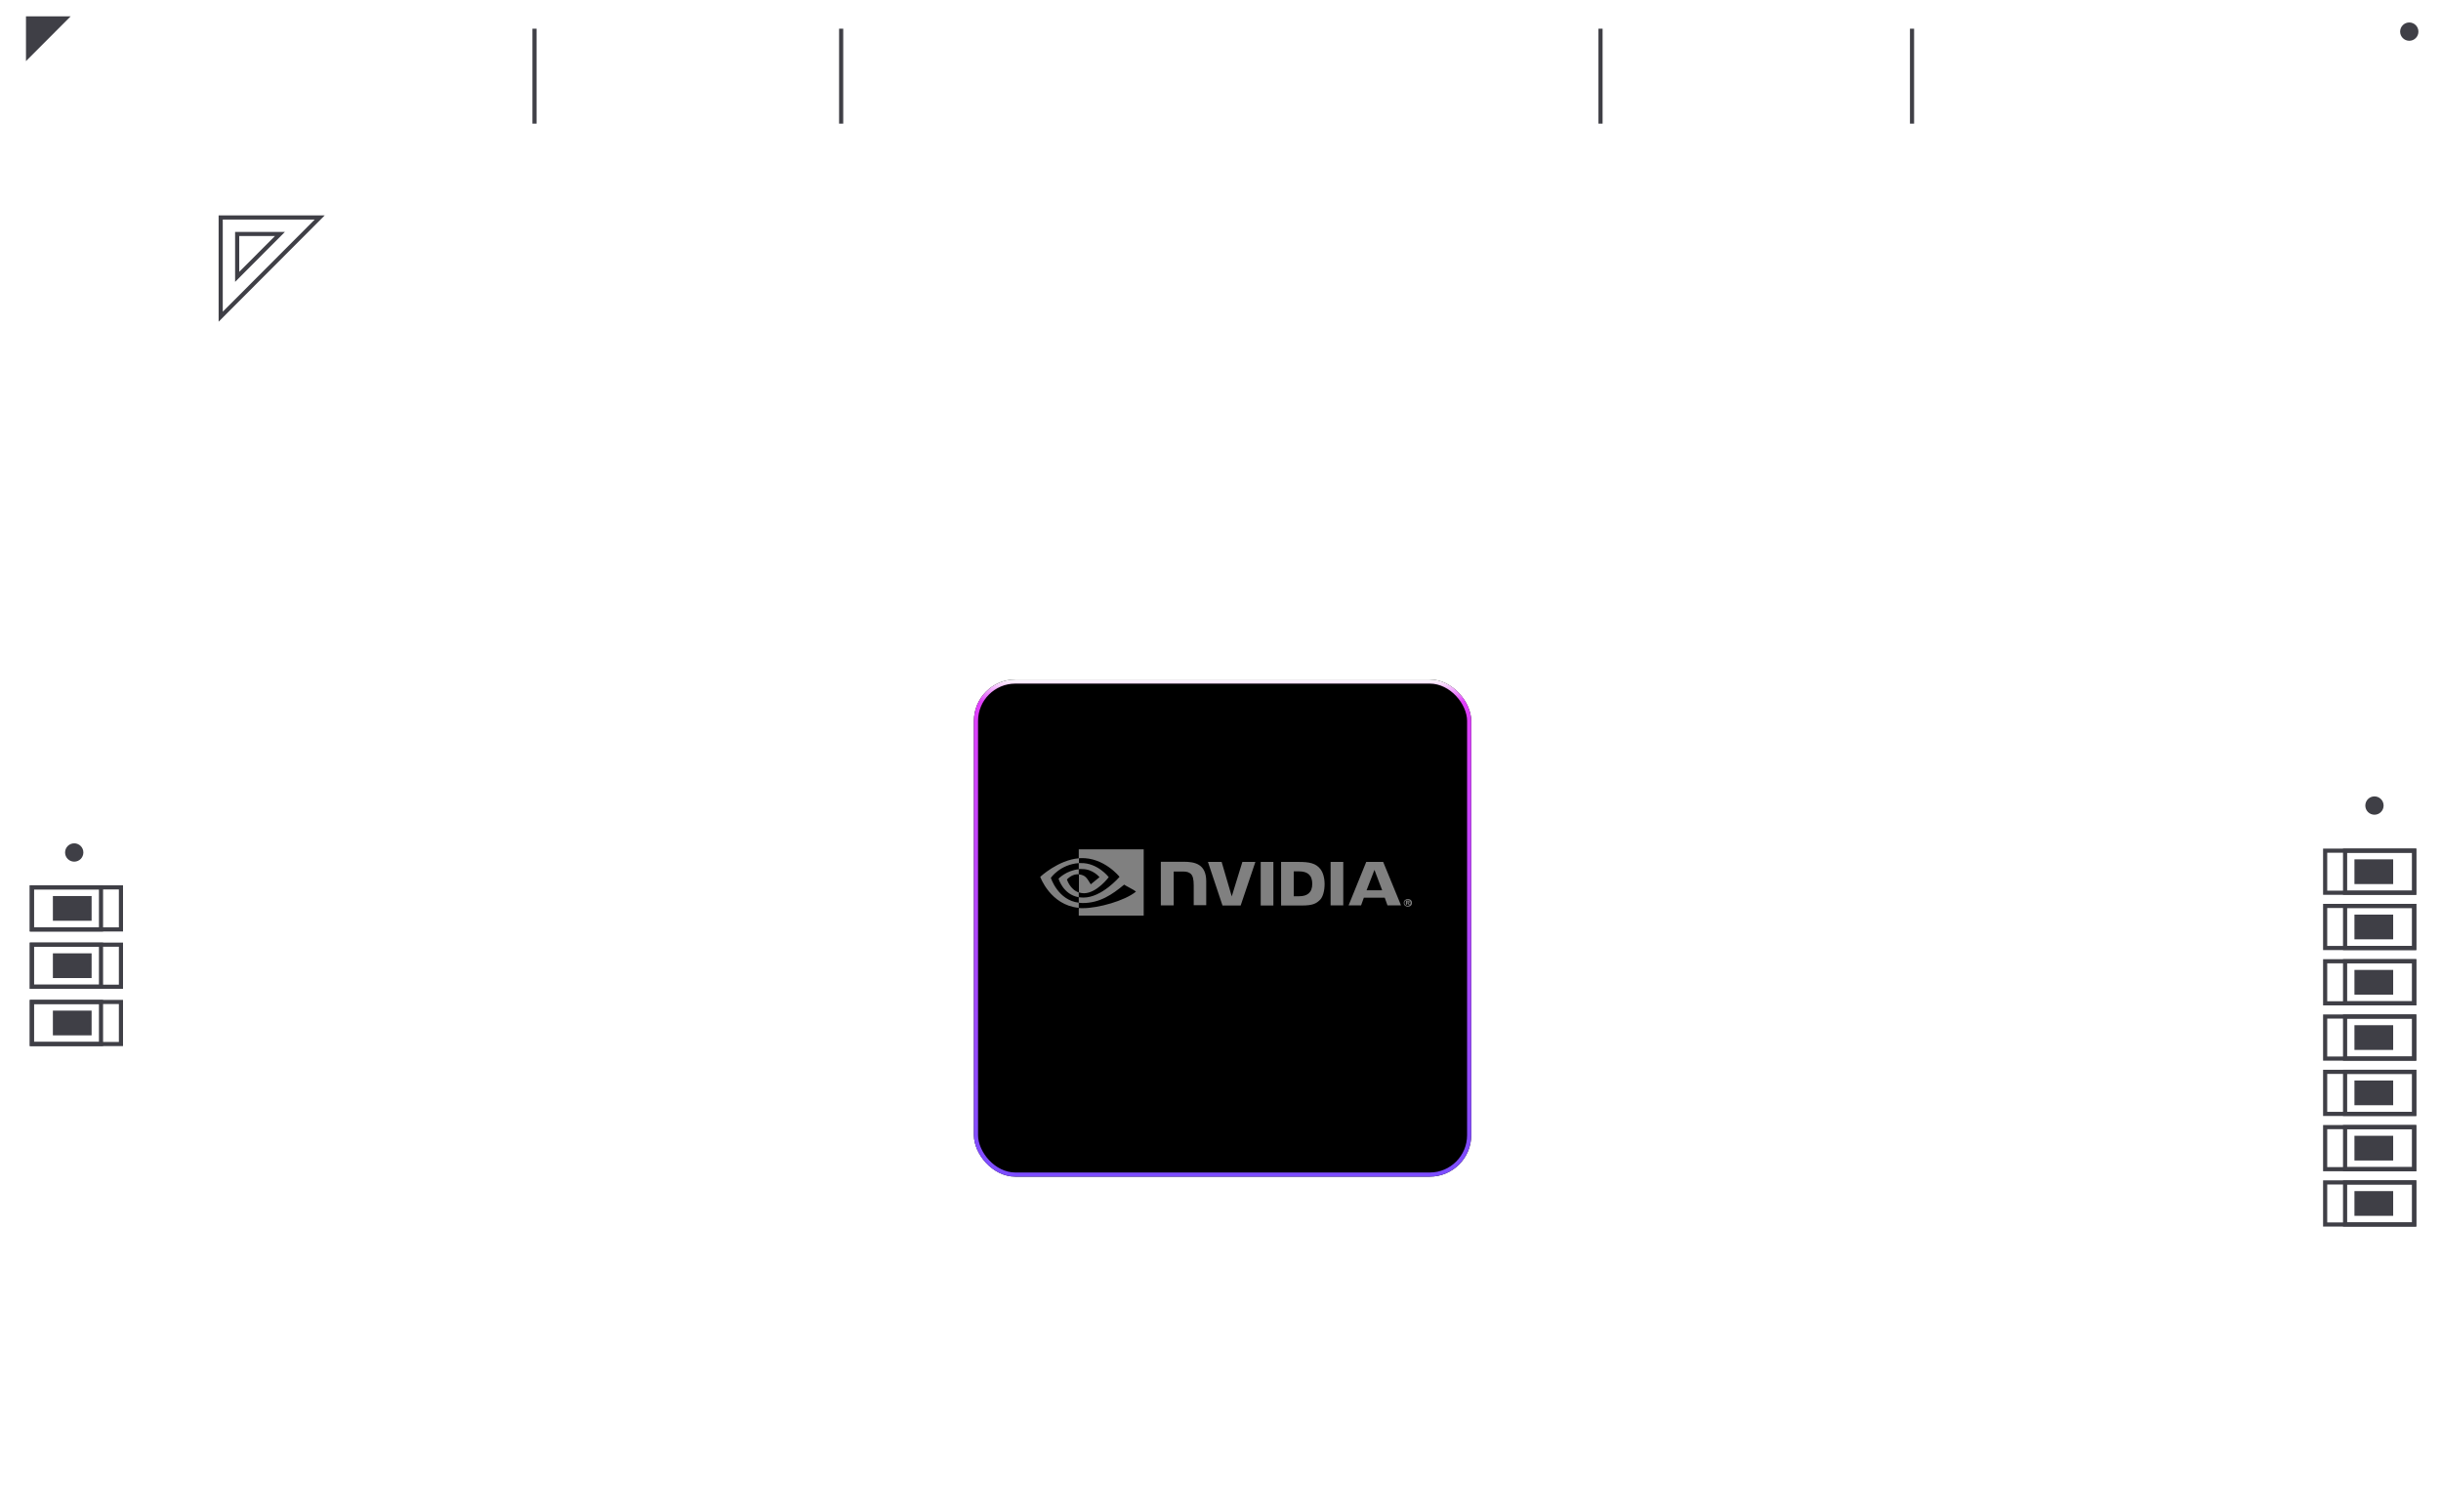<svg width="589" height="365" viewBox="0 0 589 365" fill="none" xmlns="http://www.w3.org/2000/svg">
<g clip-path="url(#clip0_3173_2023)">
<g clip-path="url(#clip1_3173_2023)">
<path d="M559.674 343.601C559.674 337.244 556.681 331.226 551.532 327.53C544.136 322.21 534.363 311.629 534.363 292.918L534.363 205.581C534.363 185.535 533.518 175.433 540.944 170.561C546.571 166.874 549.723 160.368 549.723 153.633L549.723 49.768C549.723 38.758 540.825 29.841 529.84 29.841L51.99 29.841C41.005 29.841 32.108 38.758 32.108 49.768L32.108 170.919C32.108 176.837 34.672 182.526 39.275 186.233C49.236 194.263 55.311 206.558 55.311 219.659L55.311 316.73C55.311 329.831 49.236 342.126 39.275 350.156C34.672 353.863 32.108 359.551 32.108 365.47L32.108 376.987C32.108 387.996 41.005 396.913 51.99 396.913L543.768 396.913C552.556 396.913 559.674 389.78 559.674 380.972L559.674 343.591L559.674 343.601Z" stroke="url(#paint0_linear_3173_2023)" stroke-miterlimit="10"/>
<path d="M530.367 413.791C534.821 413.791 538.698 416.222 540.766 419.839L561.821 419.839C566.036 419.839 570.083 418.155 573.065 415.166L577.877 410.344C580.859 407.355 582.539 403.3 582.539 399.076L582.539 327.74C582.539 321.682 579.119 316.153 573.701 313.463L568.283 310.763C561.513 307.395 557.238 300.481 557.238 292.909L557.238 205.572C557.238 198 561.523 191.085 568.283 187.718L573.701 185.018C579.119 182.328 582.539 176.798 582.539 170.741L582.539 87.489C578.145 87.489 574.586 83.922 574.586 79.518C574.586 75.114 578.145 71.548 582.539 71.548L582.539 32.781C582.539 21.772 573.642 12.855 562.656 12.855L524.014 12.855C521.281 12.855 518.626 11.928 516.489 10.235C513.785 8.082 510.435 6.917 506.985 6.917L23.628 6.917C20.466 6.917 17.434 8.172 15.188 10.414L13.448 12.157C10.764 14.847 9.263 18.484 9.263 22.29L9.263 47.108C13.657 47.108 17.216 50.675 17.216 55.078C17.216 59.482 13.657 63.049 9.263 63.049L9.263 185.944C9.263 192.112 12.812 197.721 18.369 200.361L21.073 201.646C28.022 204.944 32.456 211.958 32.456 219.66L32.456 316.731C32.456 324.442 28.022 331.456 21.073 334.744L18.369 336.029C12.812 338.659 9.263 344.279 9.263 350.446L9.263 399.913C9.263 410.922 18.16 419.839 29.145 419.839L519.968 419.839C522.036 416.232 525.913 413.791 530.367 413.791Z" stroke="url(#paint1_linear_3173_2023)" stroke-miterlimit="10"/>
<path d="M461.363 6.928L461.363 29.843" stroke="#3F3F46" stroke-miterlimit="10"/>
<path d="M386.197 6.928L386.197 29.843" stroke="#3F3F46" stroke-miterlimit="10"/>
<path d="M202.967 6.928L202.967 29.843" stroke="#3F3F46" stroke-miterlimit="10"/>
<path d="M128.975 6.928L128.975 29.843" stroke="#3F3F46" stroke-miterlimit="10"/>
<path d="M579.139 7.634C579.139 8.856 580.127 9.846 581.346 9.846C582.565 9.846 583.553 8.856 583.553 7.634C583.553 6.413 582.565 5.422 581.346 5.422C580.127 5.422 579.139 6.413 579.139 7.634Z" fill="#3F3F46"/>
<path d="M15.703 205.762C15.703 206.984 16.691 207.974 17.91 207.974C19.129 207.974 20.117 206.984 20.117 205.762C20.117 204.54 19.129 203.55 17.91 203.55C16.691 203.55 15.703 204.54 15.703 205.762Z" fill="#3F3F46"/>
<path d="M570.738 194.434C570.738 195.655 571.726 196.646 572.945 196.646C574.164 196.646 575.152 195.655 575.152 194.434C575.152 193.212 574.164 192.222 572.945 192.222C571.726 192.222 570.738 193.212 570.738 194.434Z" fill="#3F3F46"/>
<path d="M6.268 3.937L6.268 14.747L17.055 3.937L6.268 3.937Z" fill="#3F3F46"/>
<path d="M53.252 52.488L53.252 76.439L77.15 52.488L53.252 52.488Z" stroke="#3F3F46" stroke-miterlimit="10"/>
<path d="M57.228 56.474L67.547 56.474L57.228 66.825L57.228 56.474Z" stroke="#3F3F46" stroke-miterlimit="10"/>
<path d="M582.539 215.475L582.539 205.323L561.046 205.323L561.046 215.475L582.539 215.475Z" stroke="#3F3F46" stroke-miterlimit="10"/>
<path d="M582.539 215.475L582.539 205.323L565.858 205.323L565.858 215.475L582.539 215.475Z" stroke="#3F3F46" stroke-miterlimit="10"/>
<path d="M577.459 213.383L577.459 207.415L568.114 207.415L568.114 213.383L577.459 213.383Z" fill="#3F3F46"/>
<path d="M29.184 224.332L29.184 214.18L7.69 214.18L7.69 224.332L29.184 224.332Z" stroke="#3F3F46" stroke-miterlimit="10"/>
<path d="M24.373 224.332L24.373 214.18L7.692 214.18L7.692 224.332L24.373 224.332Z" stroke="#3F3F46" stroke-miterlimit="10"/>
<path d="M22.105 222.24L22.105 216.272L12.761 216.272L12.761 222.24L22.105 222.24Z" fill="#3F3F46"/>
<path d="M29.184 238.161L29.184 228.009L7.69 228.009L7.69 238.161L29.184 238.161Z" stroke="#3F3F46" stroke-miterlimit="10"/>
<path d="M24.373 238.161L24.373 228.009L7.692 228.009L7.692 238.161L24.373 238.161Z" stroke="#3F3F46" stroke-miterlimit="10"/>
<path d="M22.105 236.069L22.105 230.101L12.761 230.101L12.761 236.069L22.105 236.069Z" fill="#3F3F46"/>
<path d="M29.184 251.99L29.184 241.837L7.69 241.837L7.69 251.99L29.184 251.99Z" stroke="#3F3F46" stroke-miterlimit="10"/>
<path d="M24.373 251.989L24.373 241.837L7.692 241.837L7.692 251.989L24.373 251.989Z" stroke="#3F3F46" stroke-miterlimit="10"/>
<path d="M22.105 249.897L22.105 243.929L12.761 243.929L12.761 249.897L22.105 249.897Z" fill="#3F3F46"/>
<path d="M582.539 228.815L582.539 218.663L561.046 218.663L561.046 228.815L582.539 228.815Z" stroke="#3F3F46" stroke-miterlimit="10"/>
<path d="M582.539 228.815L582.539 218.663L565.858 218.663L565.858 228.815L582.539 228.815Z" stroke="#3F3F46" stroke-miterlimit="10"/>
<path d="M577.459 226.723L577.459 220.755L568.114 220.755L568.114 226.723L577.459 226.723Z" fill="#3F3F46"/>
<path d="M582.539 242.166L582.539 232.014L561.046 232.014L561.046 242.166L582.539 242.166Z" stroke="#3F3F46" stroke-miterlimit="10"/>
<path d="M582.539 242.166L582.539 232.014L565.858 232.014L565.858 242.166L582.539 242.166Z" stroke="#3F3F46" stroke-miterlimit="10"/>
<path d="M577.459 240.074L577.459 234.106L568.114 234.106L568.114 240.074L577.459 240.074Z" fill="#3F3F46"/>
<path d="M582.539 255.506L582.539 245.354L561.046 245.354L561.046 255.506L582.539 255.506Z" stroke="#3F3F46" stroke-miterlimit="10"/>
<path d="M582.539 255.506L582.539 245.354L565.858 245.354L565.858 255.506L582.539 255.506Z" stroke="#3F3F46" stroke-miterlimit="10"/>
<path d="M577.459 253.414L577.459 247.446L568.114 247.446L568.114 253.414L577.459 253.414Z" fill="#3F3F46"/>
<path d="M582.539 268.858L582.539 258.705L561.046 258.705L561.046 268.858L582.539 268.858Z" stroke="#3F3F46" stroke-miterlimit="10"/>
<path d="M582.539 268.858L582.539 258.705L565.858 258.705L565.858 268.858L582.539 268.858Z" stroke="#3F3F46" stroke-miterlimit="10"/>
<path d="M577.459 266.765L577.459 260.798L568.114 260.798L568.114 266.765L577.459 266.765Z" fill="#3F3F46"/>
<path d="M582.539 282.198L582.539 272.045L561.046 272.045L561.046 282.198L582.539 282.198Z" stroke="#3F3F46" stroke-miterlimit="10"/>
<path d="M582.539 282.198L582.539 272.045L565.858 272.045L565.858 282.198L582.539 282.198Z" stroke="#3F3F46" stroke-miterlimit="10"/>
<path d="M577.459 280.105L577.459 274.138L568.114 274.138L568.114 280.105L577.459 280.105Z" fill="#3F3F46"/>
<path d="M582.539 295.549L582.539 285.396L561.046 285.396L561.046 295.549L582.539 295.549Z" stroke="#3F3F46" stroke-miterlimit="10"/>
<path d="M582.539 295.549L582.539 285.396L565.858 285.396L565.858 295.549L582.539 295.549Z" stroke="#3F3F46" stroke-miterlimit="10"/>
<path d="M577.459 293.457L577.459 287.489L568.114 287.489L568.114 293.457L577.459 293.457Z" fill="#3F3F46"/>
<path d="M530.18 420.768C534.049 420.768 537.178 423.905 537.178 427.783L589 427.783L589 0.45L535.768 0.45C535.768 4.328 532.639 7.465 528.771 7.465C524.902 7.465 521.773 4.328 521.773 0.45L0.531 0.45L0.531 427.783L523.182 427.783C523.182 423.905 526.311 420.768 530.18 420.768Z" stroke="url(#paint2_linear_3173_2023)" stroke-miterlimit="10"/>
<rect opacity="0.5" x="215.5" y="134.5" width="159" height="159" rx="19.5" fill="url(#paint3_linear_3173_2023)" stroke="url(#paint4_linear_3173_2023)"/>
<g filter="url(#filter0_d_3173_2023)">
<rect x="235" y="154" width="120" height="120" rx="10" fill="black"/>
<rect x="235.5" y="154.5" width="119" height="119" rx="9.5" stroke="url(#paint5_linear_3173_2023)"/>
</g>
<g clip-path="url(#clip2_3173_2023)">
<path d="M339.542 217.84V217.6H339.707C339.79 217.6 339.914 217.6 339.914 217.72C339.914 217.8 339.831 217.84 339.748 217.84H339.542ZM339.542 218H339.666L339.914 218.4H340.162L339.872 217.96C339.996 217.96 340.12 217.88 340.12 217.72V217.68C340.12 217.44 339.955 217.36 339.666 217.36H339.252V218.36H339.5L339.542 218ZM340.699 217.92C340.699 217.32 340.244 217 339.707 217C339.17 217 338.715 217.36 338.715 217.92C338.715 218.48 339.17 218.84 339.707 218.84C340.244 218.84 340.699 218.52 340.699 217.92ZM340.368 217.92C340.368 218.28 340.079 218.6 339.707 218.64H339.666C339.252 218.64 338.922 218.36 338.88 217.96C338.839 217.56 339.17 217.24 339.583 217.2C339.996 217.16 340.368 217.48 340.368 217.92Z" fill="url(#paint6_linear_3173_2023)"/>
<path d="M304.201 208.04V218.56H307.26V208.04H304.201ZM280.102 208V218.52H283.202V210.36H285.599C286.385 210.36 286.922 210.56 287.335 210.92C287.832 211.4 288.038 212.24 288.038 213.68V218.48H291.056V212.72C291.056 208.56 288.328 208 285.641 208H280.102ZM309.12 208.04V218.56H314.08C316.726 218.56 317.594 218.12 318.545 217.16C319.206 216.48 319.619 215 319.619 213.4C319.619 211.92 319.247 210.6 318.627 209.8C317.511 208.32 315.858 208.04 313.419 208.04H309.12ZM312.179 210.32H313.502C315.403 210.32 316.643 211.16 316.643 213.32C316.643 215.48 315.403 216.32 313.502 216.32H312.179C312.179 216.28 312.179 210.32 312.179 210.32ZM299.778 208.04L297.215 216.36L294.776 208.04H291.469L294.983 218.56H299.364L302.919 208.04H299.778ZM321.066 218.52H324.125V208.04H321.066V218.52ZM329.664 208.04L325.407 218.52H328.424L329.086 216.68H334.129L334.79 218.52H338.056L333.757 208.04H329.664ZM331.648 209.96L333.509 214.88H329.747L331.648 209.96Z" fill="url(#paint7_linear_3173_2023)"/>
<path d="M260.301 209.76V208.32C260.466 208.32 260.59 208.32 260.755 208.32C264.848 208.2 267.535 211.72 267.535 211.72C267.535 211.72 264.641 215.6 261.541 215.6C261.127 215.6 260.714 215.52 260.342 215.4V211.04C261.954 211.24 262.244 211.92 263.194 213.44L265.302 211.72C265.302 211.72 263.732 209.76 261.127 209.76C260.879 209.72 260.59 209.76 260.301 209.76ZM260.301 205V207.16L260.755 207.12C266.419 206.92 270.139 211.64 270.139 211.64C270.139 211.64 265.881 216.64 261.458 216.64C261.086 216.64 260.673 216.6 260.301 216.56V217.88C260.631 217.92 260.921 217.96 261.251 217.96C265.385 217.96 268.361 215.92 271.255 213.52C271.751 213.88 273.694 214.8 274.107 215.2C271.379 217.44 264.972 219.2 261.334 219.2C260.962 219.2 260.673 219.2 260.301 219.16V221H275.967V205H260.301ZM260.301 215.4V216.56C256.498 215.92 255.423 212.08 255.423 212.08C255.423 212.08 257.242 210.12 260.301 209.8V211.04C258.689 210.84 257.449 212.28 257.449 212.28C257.449 212.28 258.193 214.72 260.301 215.4ZM253.563 211.88C253.563 211.88 255.795 208.64 260.342 208.32V207.16C255.34 207.56 251 211.64 251 211.64C251 211.64 253.439 218.48 260.301 219.12V217.88C255.258 217.28 253.563 211.88 253.563 211.88Z" fill="url(#paint8_linear_3173_2023)"/>
</g>
</g>
</g>
<defs>
<filter id="filter0_d_3173_2023" x="215" y="144" width="160" height="160" filterUnits="userSpaceOnUse" color-interpolation-filters="sRGB">
<feFlood flood-opacity="0" result="BackgroundImageFix"/>
<feColorMatrix in="SourceAlpha" type="matrix" values="0 0 0 0 0 0 0 0 0 0 0 0 0 0 0 0 0 0 127 0" result="hardAlpha"/>
<feOffset dy="10"/>
<feGaussianBlur stdDeviation="10"/>
<feComposite in2="hardAlpha" operator="out"/>
<feColorMatrix type="matrix" values="0 0 0 0 0.486 0 0 0 0 0.302 0 0 0 0 1 0 0 0 0.3 0"/>
<feBlend mode="normal" in2="BackgroundImageFix" result="effect1_dropShadow_3173_2023"/>
<feBlend mode="normal" in="SourceGraphic" in2="effect1_dropShadow_3173_2023" result="shape"/>
</filter>
<linearGradient id="paint0_linear_3173_2023" x1="559.674" y1="29.841" x2="435.78" y2="502.508" gradientUnits="userSpaceOnUse">
<stop stop-color="white" stop-opacity="0.3"/>
<stop offset="1" stop-color="white" stop-opacity="0.1"/>
</linearGradient>
<linearGradient id="paint1_linear_3173_2023" x1="582.539" y1="6.917" x2="438.924" y2="536.185" gradientUnits="userSpaceOnUse">
<stop stop-color="white" stop-opacity="0.3"/>
<stop offset="1" stop-color="white" stop-opacity="0.1"/>
</linearGradient>
<linearGradient id="paint2_linear_3173_2023" x1="589" y1="0.45" x2="439.326" y2="547.573" gradientUnits="userSpaceOnUse">
<stop stop-color="white" stop-opacity="0.3"/>
<stop offset="1" stop-color="white" stop-opacity="0.1"/>
</linearGradient>
<linearGradient id="paint3_linear_3173_2023" x1="215" y1="134" x2="375" y2="294" gradientUnits="userSpaceOnUse">
<stop stop-color="white" stop-opacity="0.15"/>
<stop offset="1" stop-color="white" stop-opacity="0.05"/>
</linearGradient>
<linearGradient id="paint4_linear_3173_2023" x1="215" y1="134" x2="407.818" y2="206.638" gradientUnits="userSpaceOnUse">
<stop stop-color="white" stop-opacity="0.3"/>
<stop offset="1" stop-color="white" stop-opacity="0.1"/>
</linearGradient>
<linearGradient id="paint5_linear_3173_2023" x1="295" y1="154" x2="295" y2="274" gradientUnits="userSpaceOnUse">
<stop stop-color="white"/>
<stop offset="0.045" stop-color="#E040FB"/>
<stop offset="1" stop-color="#7C4DFF"/>
</linearGradient>
<linearGradient id="paint6_linear_3173_2023" x1="338.715" y1="217" x2="341.059" y2="217.952" gradientUnits="userSpaceOnUse">
<stop stop-color="white" stop-opacity="0.5"/>
</linearGradient>
<linearGradient id="paint7_linear_3173_2023" x1="280.102" y1="208" x2="295.222" y2="239.261" gradientUnits="userSpaceOnUse">
<stop stop-color="white" stop-opacity="0.5"/>
</linearGradient>
<linearGradient id="paint8_linear_3173_2023" x1="251" y1="205" x2="276.534" y2="220.011" gradientUnits="userSpaceOnUse">
<stop stop-color="white" stop-opacity="0.5"/>
</linearGradient>
<clipPath id="clip0_3173_2023">
<rect width="589" height="365" fill="white"/>
</clipPath>
<clipPath id="clip1_3173_2023">
<rect width="366" height="590" fill="white" transform="translate(589 -1) rotate(90)"/>
</clipPath>
<clipPath id="clip2_3173_2023">
<rect width="90" height="16" fill="white" transform="translate(251 205)"/>
</clipPath>
</defs>
</svg>
